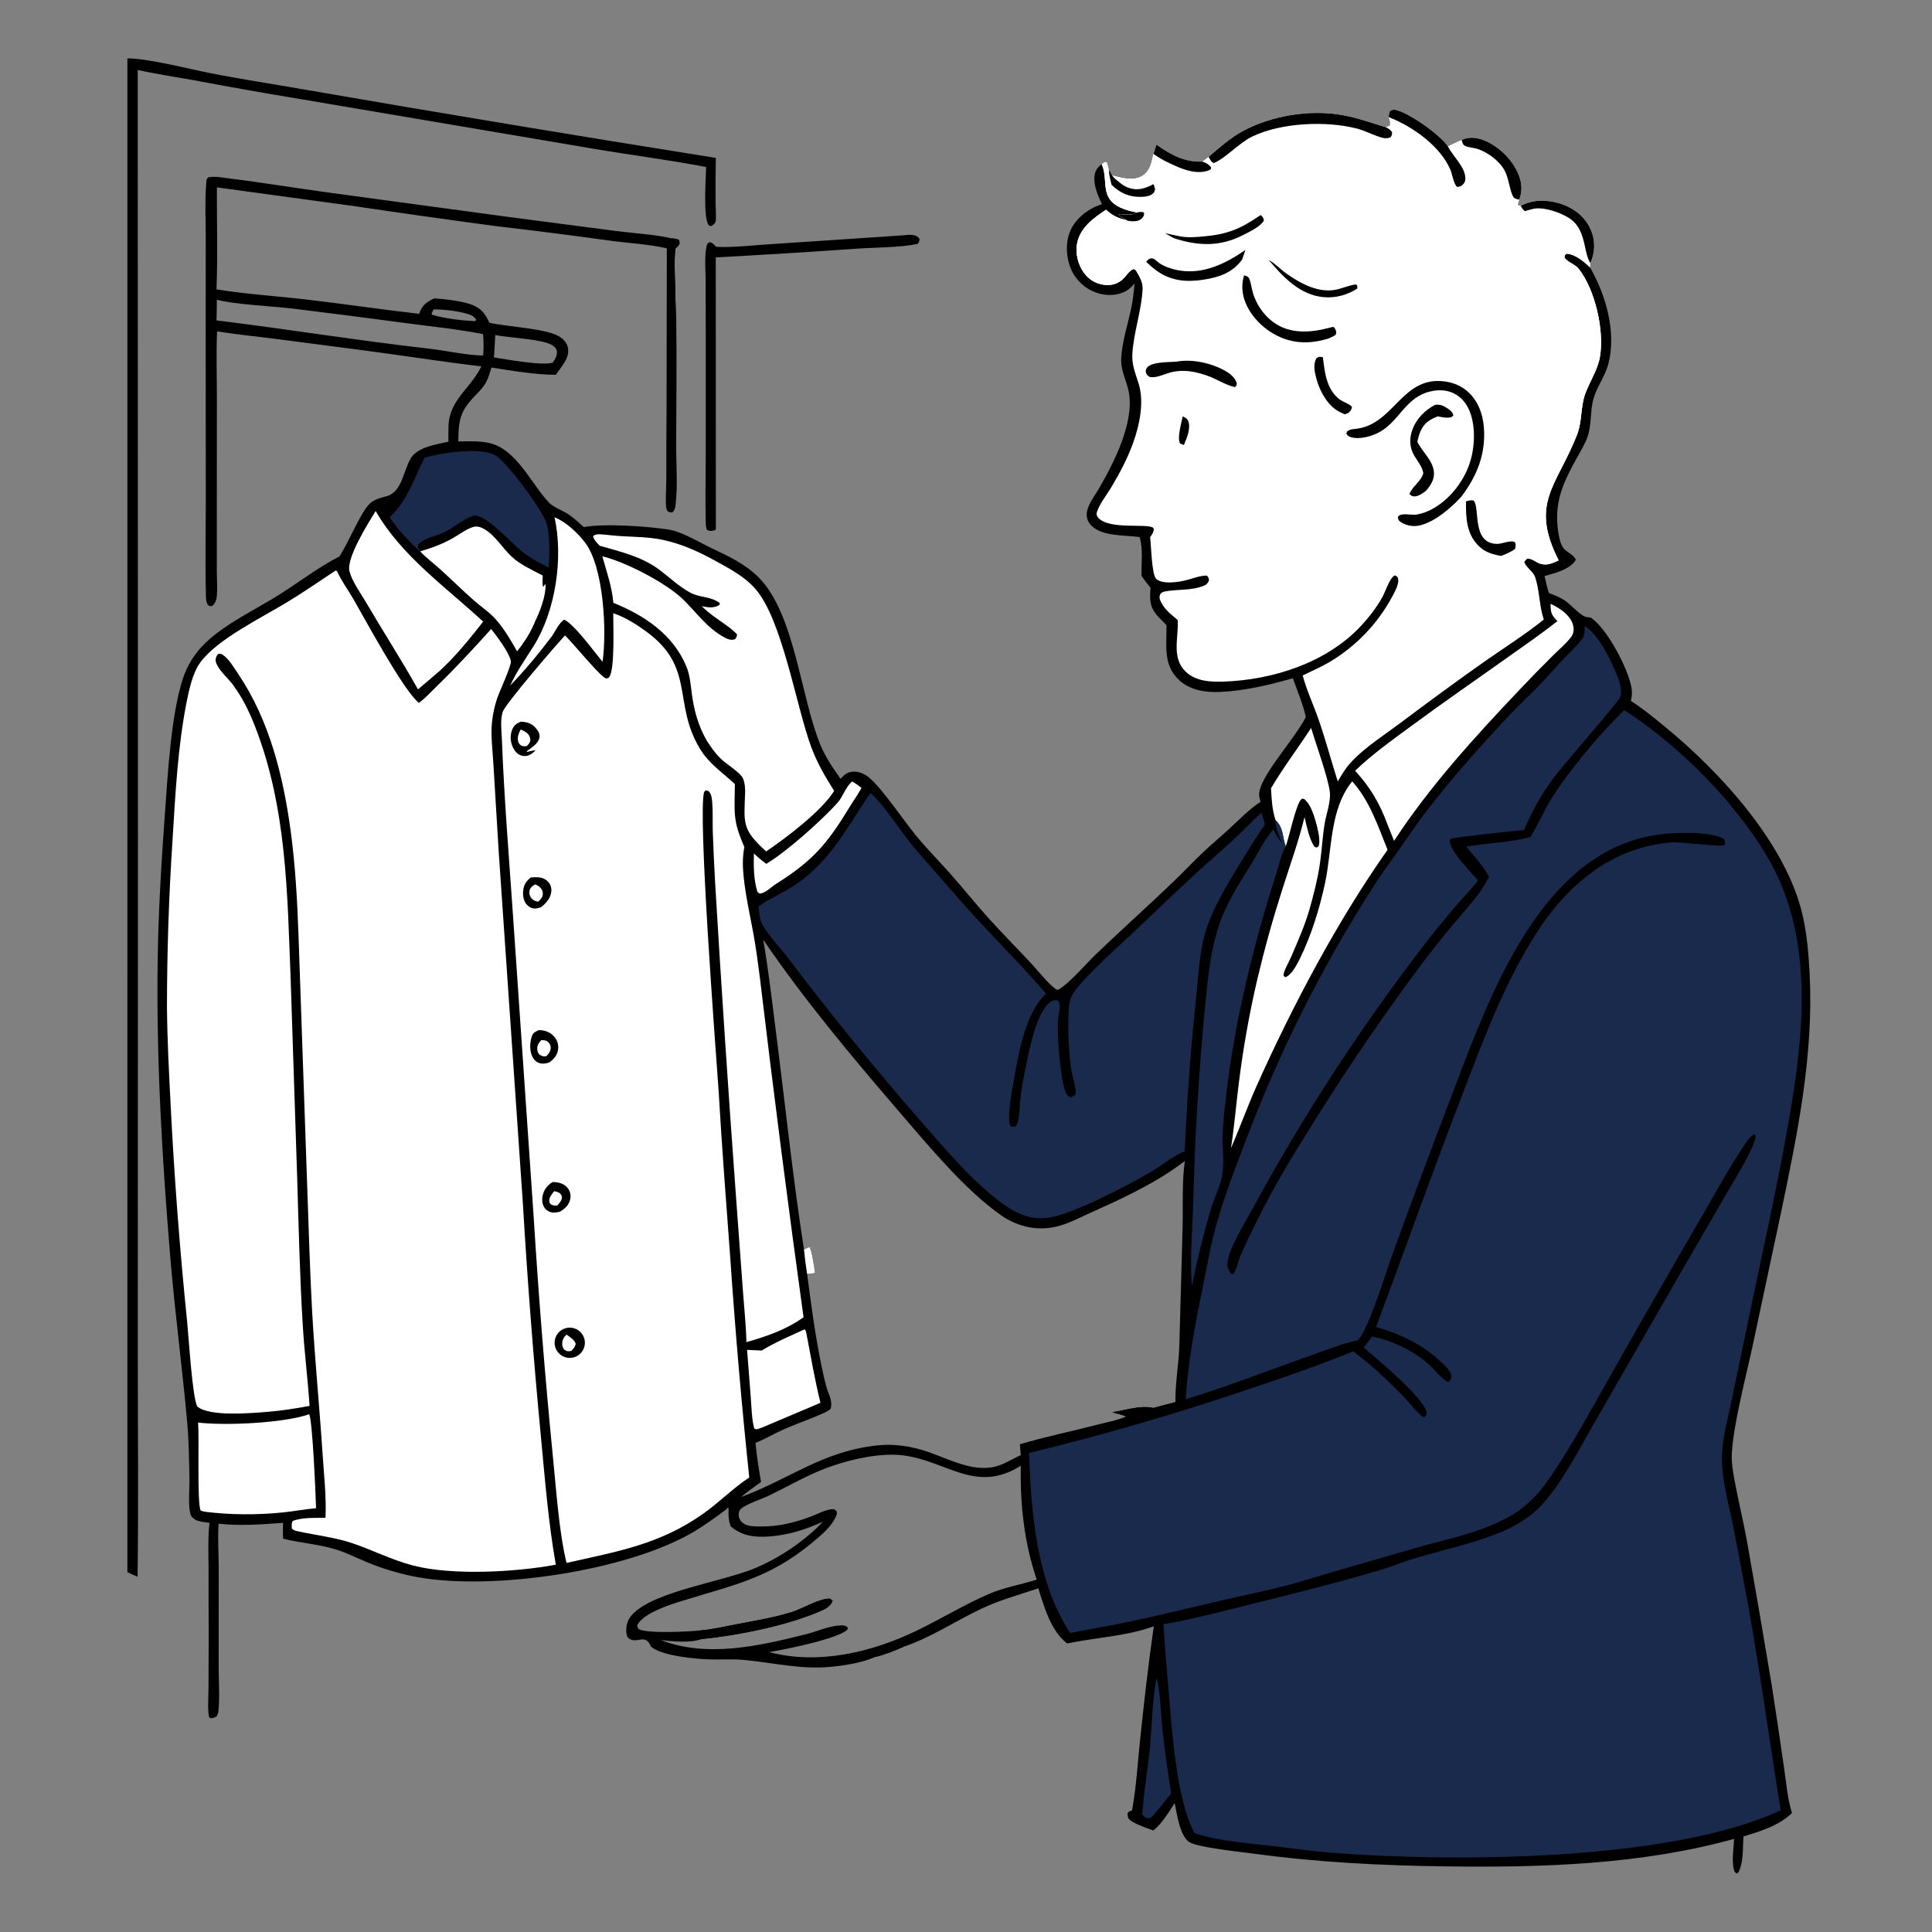 <?xml version="1.0" encoding="utf-8" ?>
<svg xmlns="http://www.w3.org/2000/svg" xmlns:xlink="http://www.w3.org/1999/xlink" width="1024" height="1024">
	<rect width="100%" height="100%" fill="#808080" stroke="none"/>
	<path d="M736.123 62.121C736.019 60.657 736.236 60.051 736.83 58.766C738.126 58.02 738.898 57.987 740.351 58.389C747.622 60.399 763.192 71.391 767.439 77.592C769.817 76.396 772.243 75.308 774.665 74.206C778.148 72.518 782.106 72.75 785.701 74.042C793.516 76.85 800.905 83.781 804.349 91.318C806.414 95.837 807.159 100.55 805.407 105.281C805.347 105.443 805.273 105.599 805.207 105.759L804.442 108.293L804.928 109.033L806.057 109.123C812.384 105.68 819.564 105.769 826.351 107.744C833.098 109.708 839.057 113.884 842.404 120.178C845.18 125.358 845.705 131.452 843.857 137.031C843.573 137.873 843.267 138.707 842.94 139.534C842.847 140.286 842.696 141.014 842.781 141.771C851.204 156.489 856.89 176.243 852.39 193.117C850.677 199.544 846.434 204.898 844.62 211.161C842.645 217.983 843.787 225.309 841.226 232.065C839.822 235.767 837.666 239.279 835.751 242.737C829.01 254.918 824.077 264.987 825.57 279.275C825.899 282.42 826.588 287.371 828.313 290.064C829.945 292.61 834.173 293.897 835.221 296.728C832.227 301.829 824.028 303.809 818.649 305.304C819.365 308.312 819.966 311.423 820.976 314.344C823.941 315.417 826.72 316.527 829.376 318.251C832.346 320.178 837.962 326.757 841.052 327.092C841.766 327.169 842.476 327.269 843.191 327.344C851.785 333.13 862.937 354.281 864.74 364.54C865.156 366.905 864.948 369.181 864.403 371.51C870.792 375.571 876.649 380.423 882.496 385.218C912.033 409.442 947.068 447.622 955.554 485.632C957.792 495.657 958.614 505.943 959.14 516.179C961.338 559.022 952.79 600.473 944.086 642.174L928.83 713.758C925.285 730.248 919.164 753.136 917.946 769.444C917.673 773.108 918.025 776.765 918.621 780.381C920.604 792.417 923.614 804.346 925.85 816.349C930.414 842.051 934.834 867.779 939.109 893.53C941.355 908 943.512 922.484 945.58 936.981C946.742 944.877 947.41 953.318 949.777 960.956C942.807 967.698 933.095 970.564 924.049 973.385C923.673 979.241 924.156 987.008 921.447 992.298L920.45 992.997C919.369 992.327 919.197 991.813 918.914 990.614C917.809 985.935 918.903 979.515 919.105 974.635C870.247 988.242 817.635 989.895 767.176 989.236C731.968 988.777 699.302 987.166 664.327 982.454C657.201 981.494 635.023 979.213 630.367 976.361C625.365 973.296 623.695 961.038 622.624 955.66C619.238 960.797 616.133 966.232 611.335 970.189C608.716 969.193 599.118 966.186 597.995 963.535C597.618 962.644 597.639 961.986 597.646 961.041C598.561 959.581 598.863 960.331 600.001 959.508C600.004 959.506 600.176 958.568 600.193 958.472C602.294 946.713 602.979 934.496 604.224 922.606C606.338 902.43 608.635 882.019 611.544 861.948C597.02 867.312 580.715 867.855 565.645 871.078C557.05 864.641 553.433 851.666 550.322 841.837C540.127 845.315 530.092 847.966 520.267 852.599C506.71 858.992 493.294 868.035 479.086 872.734C474.171 874.921 469.069 876.974 463.826 878.23C457.27 881.24 447.94 882.688 440.797 883.421C424.769 885.065 409.838 881.237 394.079 879.77C388.243 879.227 382.334 879.696 376.481 879.52C368.79 879.289 351.146 877.798 345.034 872.768C341.964 865.243 337.752 871.672 333.221 868.339C332.173 867.567 332.013 865.87 331.958 864.681C331.787 861.012 332.836 858.073 335.418 855.416C347.248 843.244 383.489 838.283 400.579 831.008C413.333 825.579 426.675 816.646 436.172 806.538C426.8 810.74 417.95 813.642 407.628 814.369C400.012 814.906 393.216 814.121 387.263 808.975C387.209 808.801 387.16 808.626 387.101 808.454C386.016 805.317 386.103 802.513 386.126 799.226L385.034 799.046L385.605 799.519C379.913 803.764 374.24 807.937 368.147 811.603C333.139 832.67 261.245 843.177 221.255 835.913C212.374 834.268 203.681 831.73 195.31 828.339C189.712 826.016 184.174 823.212 178.399 821.367C169.239 818.441 159.38 817.874 150.047 815.539C149.856 812.729 149.953 809.94 150.033 807.128C138.882 807.983 126.97 808.843 115.837 807.592C115.35 815.377 115.922 823.508 115.925 831.339L115.9 883.493C115.892 891.075 116.526 899.34 115.776 906.849C115.664 907.969 115.329 908.753 114.806 909.741C113.835 910.268 113.328 910.582 112.19 910.639C111.229 910.688 111.558 910.718 110.783 910.044C109.965 905.336 110.467 900.128 110.499 895.349L110.597 870.475L110.531 831.342C110.514 823.321 110.124 815.129 111.018 807.153C108.889 806.83 106.453 806.636 104.436 805.89C103.184 805.427 101.554 804.24 101.109 802.951C99.524 798.367 100.517 788.788 100.414 783.738C100.212 773.786 100.102 763.81 99.216 753.89C96.636 724.996 92.756 696.193 90.335 667.282C85.977 615.234 82.868 562.595 83.544 510.364C83.888 483.842 85.522 457.216 87.436 430.766C88.899 410.53 90.776 378.283 96.883 359.843C99.251 352.547 103.405 345.959 108.968 340.677C119.467 330.516 135.879 322.885 148.368 314.959C158.729 308.383 169.021 300.475 179.93 294.919C184.635 287.374 187.953 279.09 192.545 271.5C196.125 265.582 198.402 264.697 204.773 263.045C213.249 260.847 213.807 249.146 217.794 242.779C221.509 236.848 231.301 235.536 237.648 234.121C237.798 230.323 237.433 226.485 238.007 222.707C239.787 210.99 250.193 204.706 255.105 194.178C233.357 191.638 211.67 188.106 189.938 185.326L145.059 179.486C135.069 178.223 125.002 177.236 115.06 175.633C114.537 187.401 114.968 199.392 114.959 211.181L114.912 280.708L114.919 303.307C114.946 307.415 115.299 311.764 114.932 315.848C114.742 317.97 114.137 319.802 112.445 321.163C111.131 321.326 111.207 321.367 110.146 320.583C109.082 318.735 109.161 316.579 109.111 314.497C108.702 297.582 109.073 280.575 109.08 263.652L109.008 176.96L109.046 125.419C109.055 116.334 108.532 106.851 109.26 97.806C109.382 96.299 109.216 95 110.414 93.979C112.629 93.587 114.708 93.697 116.926 93.969C135.4 96.227 153.829 99.214 172.263 101.805L269.656 115.001L326.731 122.474C336.259 123.684 346.699 124.189 356.015 126.351C357.33 126.484 358.826 126.419 359.89 127.283C360.195 128.587 360.45 128.927 359.63 130.093C359.272 130.602 358.537 131.168 358.094 131.569C356.951 137.226 358.048 151.591 357.966 158.326C358.265 162.196 358.379 166.14 358.429 170.019C358.715 191.816 358.473 213.651 358.383 235.451C358.342 245.568 359.256 256.974 358.152 266.94C357.956 268.71 357.769 270.214 356.486 271.536C355.233 271.755 354.973 271.507 353.793 270.979C353.033 269.742 352.979 268.305 352.934 266.883C352.797 262.536 353.137 258.142 353.164 253.79C353.124 242.184 353.163 230.579 353.283 218.974L353.429 131.642C344.395 129.493 334.365 129.008 325.1 127.789C304.026 124.877 282.923 122.186 261.793 119.716C236.91 116.366 212.05 112.852 187.214 109.174L114.95 99.316C114.904 117.273 115.455 135.427 114.742 153.361C130.244 155.908 146.255 156.881 161.881 158.691C181.995 161.02 202.028 164.036 222.151 166.327C223.745 161.67 225.941 160.194 230.166 158.118C235.794 158.523 245.252 159.605 250.279 161.587C255.16 163.512 257.318 166.498 259.395 171.075C268.659 173.191 288.556 174.007 295.95 178.088C298.274 179.371 300.289 181.314 300.927 183.968C302.308 189.715 297.485 194.232 294.631 198.656C283.457 198.582 271.552 196.541 260.499 194.796C259.703 197.279 258.986 200.031 257.767 202.334C256.311 205.087 254.304 207.191 252.148 209.382C243.92 217.748 243.011 222.409 242.919 233.965C248.323 233.918 254.044 233.588 259.342 234.8C273.829 238.113 281.479 256.311 290.937 266.361C293.289 268.861 298.051 270.498 301.017 272.439C304.041 274.418 306.728 276.942 309.407 279.358C320.349 277.372 343.257 278.905 354.607 280.731C361.535 281.846 370.859 287.569 377.399 290.659C386.208 294.82 394.996 298.957 401.985 305.931C421.372 325.279 424.269 369.423 434.913 394.998C437.601 401.455 441.503 407.158 445.543 412.822C446.712 411.421 448.08 410.062 449.836 409.452C453.62 408.139 457.713 409.681 460.658 412.152C467.718 418.077 478.849 434.763 485.555 442.934C491.302 449.937 497.756 456.405 503.767 463.188C510.478 470.761 516.797 478.675 523.556 486.209C531.127 494.648 539.149 502.679 546.877 510.974C550.061 514.392 556.802 522.975 560.452 524.715C565.569 522.574 576.099 510.322 580.629 505.982C594.664 492.537 609.185 479.595 623.167 466.096C628.158 461.277 632.906 456.211 637.958 451.453C642.427 447.245 647.157 443.316 651.67 439.153C656.747 434.47 661.748 429.289 667.464 425.397L668.159 424.928C668.1 424.747 668.038 424.568 667.981 424.387C667.344 422.38 667.105 420.916 667.635 418.858C670.292 408.552 686.454 391.169 692.13 380.051C690.634 373.17 687.567 366.167 685.265 359.485C672.608 363.069 659.72 366.17 646.515 366.746C638.775 367.085 630.536 365.809 624.711 360.241C616.242 352.145 618.472 341.781 618.258 331.393C616.559 329.456 614.584 327.778 612.936 325.783C609.223 321.288 609.337 317.064 609.823 311.571C608.112 309.546 606.592 307.404 605.054 305.248C604.788 298.101 606.035 291.717 604.037 284.673C596.186 283.475 583.17 284.606 577.704 277.738C572.878 271.675 579.322 264.376 582.46 258.952C590.406 245.216 601.317 223.936 598.284 207.813C597.08 201.412 593.875 196.579 594.277 189.691C594.782 181.064 597.594 172.506 599.433 164.088C600.431 159.517 600.904 154.878 601.361 150.229C599.475 152.43 597.802 153.997 595.068 155.085C589.934 157.128 583.961 156.601 579.004 154.286C573.271 151.612 568.894 146.692 566.906 140.687C564.794 134.333 564.832 126.771 568.035 120.801C571.215 114.873 577.633 110.117 584.078 108.248C582.021 103.917 579.656 98.587 580.076 93.711C580.35 90.527 581.481 88.971 583.919 87.012L585.766 85.855L586.68 86.194C587.082 87.447 587.42 88.663 587.701 89.948C588.295 90.945 589.011 91.96 589.462 93.026C594.422 94.265 600.652 96.173 605.371 93.276C609.643 90.654 610.379 86.088 611.381 81.61L612.917 76.629C620.302 81.897 627.877 86.082 637.239 85.641C638.456 84.874 639.514 84.052 640.604 83.114C646.342 78.226 652.098 73.041 658.771 69.451C674.208 61.148 694.52 57.897 711.766 61.048C719.53 62.467 726.955 65.185 734.502 67.421C735.22 67.195 735.889 66.927 736.584 66.639C737.131 64.874 736.591 63.883 736.123 62.121ZM400.451 764.718C401.009 771.64 402.193 778.628 403.36 785.474C399.846 788.121 396.096 790.6 392.76 793.461C418.643 783.893 435.76 769.236 465.01 766.089C472.831 765.248 480.804 766.221 488.334 768.396C500.457 771.897 513.716 780.164 526.653 777.526C531.809 776.475 536.263 773.345 541.025 771.272L540.552 765.47C553.903 761.541 567.813 758.672 581.323 755.179C586.372 753.874 592.151 752.824 596.935 750.766C594.601 749.759 591.991 749.215 589.539 748.545C596.456 747.438 604.2 744.751 611.198 746.207L622.997 743.074C622.867 732.598 624.878 722.567 625.094 712.206L626.81 650.212C627.066 639.47 626.408 625.758 627.99 615.41C626.338 616.635 624.67 617.836 622.985 619.015C608.951 628.783 593.248 635.912 577.722 642.926C572.066 645.482 566.24 648.554 560.205 650.055C555.376 651.24 550.35 651.385 545.461 650.479C540.119 649.428 535.057 647.269 530.6 644.142C511.354 630.686 491.301 606.358 475.789 588.318C450.922 559.398 426.008 529.59 404.525 498.061C407.253 513.775 409.074 529.752 411.095 545.574C416.04 584.284 420.166 623.778 426.117 662.262L429.007 660.944C430.252 662.443 431.652 672.128 431.989 674.635C430.632 675.111 429.204 675.095 427.781 675.174C429.866 691.128 431.966 707.032 435.172 722.813C436.056 727.163 437.01 731.553 438.238 735.819C438.858 737.972 439.978 740.042 440.386 742.239C440.671 743.777 440.647 745.093 440.311 746.608C439.136 747.772 437.671 748.419 436.188 749.099C429.521 752.152 422.506 754.471 415.784 757.417C410.621 759.68 405.693 762.71 400.451 764.718ZM371.906 868.744C365.754 870.887 356.586 870.046 350.229 869.264C374.974 878.812 402.622 872.32 427.293 866.153C433.092 864.703 439.333 861.768 445.316 861.486C446.877 861.412 448.151 861.534 449.361 862.619L449.317 863.496C445.412 868.444 414.615 874.573 407.616 875.636C433.798 882.563 462.224 875.725 486.051 864.193C498.796 858.024 510.975 850.579 523.954 844.902C532.146 841.319 541.009 839.965 549.471 837.215C542.83 817.506 540.667 797.564 541.031 776.871C517.045 792.012 501.847 774.113 478.267 771.336C464.645 769.732 445.946 774.559 433.326 779.971C424.696 783.671 416.278 788.466 407.809 792.581C404.199 794.335 395.312 797.28 392.74 799.707C391.769 800.623 391.43 801.724 391.505 803.039C391.612 804.92 392.626 806.453 394.144 807.501C396.35 809.026 399.983 809.028 402.592 809.067C412.366 809.215 421.042 807.124 430.11 803.671C433.175 802.503 437.741 800.079 440.991 799.902C442.377 799.826 442.529 800.111 443.437 801.016C443.686 802.413 443.452 803.21 442.799 804.427C439.727 810.154 435.044 813.86 430.124 817.934C407.675 836.515 388.791 840.077 362.171 848.312C355.351 850.422 341.283 854.774 337.847 861.202C337.795 862.496 337.845 862.481 338.635 863.522C343.369 865.953 365.112 864.783 370.945 864.2C377.814 863.608 384.006 862.133 390.711 860.843C400.525 858.954 409.983 857.4 419.58 854.48C425.156 852.783 434.64 846.915 440.001 847.354L441.297 848.48C440.442 850.868 438.237 852.377 435.999 853.387C418.122 861.458 391.382 866.764 371.906 868.744ZM229.81 163.993L228.739 166.105L229.035 166.864C235.823 168.818 244.841 169.935 251.889 170.201L252.397 169.514C251.224 167.518 249.424 166.797 247.263 166.204C242.011 164.763 235.261 163.977 229.81 163.993ZM262.484 177.585C262.251 181.524 262.136 185.507 261.769 189.434C267.855 190.415 287.995 194.05 293.004 192.176C294.151 190.464 295.419 188.367 295.153 186.2C294.972 184.722 293.825 183.645 292.621 182.913C287.309 179.684 269.621 179.058 262.484 177.585ZM114.935 158.821C114.883 162.482 114.893 166.157 114.745 169.815C152.463 174.44 190.016 180.574 227.765 184.837C235.551 185.717 249.101 188.58 256.082 188.389C256.4 184.628 256.38 180.846 256.022 177.089C243.311 174.552 230.145 173.25 217.283 171.528C196.371 168.729 175.444 166.04 154.503 163.462C145.364 162.416 122.632 161.221 114.935 158.821Z"/>
	<path fill="white" d="M736.123 62.121C736.019 60.657 736.236 60.051 736.83 58.766C738.126 58.02 738.898 57.987 740.351 58.389C747.622 60.399 763.192 71.391 767.439 77.592C769.817 76.396 772.243 75.308 774.665 74.206C778.148 72.518 782.106 72.75 785.701 74.042C793.516 76.85 800.905 83.781 804.349 91.318C806.414 95.837 807.159 100.55 805.407 105.281C805.347 105.443 805.273 105.599 805.207 105.759L804.442 108.293L804.928 109.033L806.057 109.123C812.384 105.68 819.564 105.769 826.351 107.744C833.098 109.708 839.057 113.884 842.404 120.178C845.18 125.358 845.705 131.452 843.857 137.031C843.573 137.873 843.267 138.707 842.94 139.534C842.847 140.286 842.696 141.014 842.781 141.771C839.616 138.718 835.011 134.757 830.433 134.482L829.511 135.051L829.202 136.577C831.085 139.139 834.858 140.007 836.879 142.627C845.465 153.759 850.285 174.844 848.072 188.737C846.901 196.09 842.665 201.917 840.193 208.751C837.676 215.709 838.634 223.384 835.875 230.413C825.19 257.639 810.588 266.566 826.131 296.996C822.709 298.567 819.864 300.005 816.067 298.668C813.805 297.871 811.792 295.734 809.336 296.154L807.89 297.795C808.807 300.896 812.587 302.693 813.684 305.982C816.062 313.114 815.789 321.054 818.239 328.378C808.369 336.33 797.277 343.294 786.883 350.593C771.631 361.304 756.743 372.314 741.824 383.479C733.481 389.722 724.389 395.479 717.063 402.953C713.729 406.356 711.386 410.054 709.044 414.178C705.622 403.422 702.701 392.45 699.031 381.782C696.292 373.821 692.643 366.189 690.461 358.037C695.09 355.697 699.854 353.703 704.35 351.094C718.682 342.658 730.393 330.411 738.181 315.717C739.479 313.265 741.927 308.937 740.84 306.18C740.527 305.386 739.97 305.33 739.26 304.967C736.493 306.314 734.339 313.515 732.721 316.423C729.672 321.905 725.727 327.044 721.465 331.632C703.27 351.22 674.798 360.334 648.614 361.265C641.527 361.517 633.693 361.137 628.311 355.877C620.964 348.696 624.593 338.326 624.242 329.293L624.211 328.604L622.252 326.987C619.256 324.527 616.493 321.878 614.955 318.215C614.454 317.021 614.452 316.166 614.917 314.951C615.681 314.109 616.339 313.688 617.478 313.475C624.365 312.189 631.242 313.18 638.072 310.454C639.62 309.836 640.124 309.099 640.789 307.622C640.618 306.241 640.588 306.121 639.678 305.075C635.967 305.006 631.685 306.825 628.039 307.679C624.051 308.613 616.17 309.777 612.865 306.875C610.392 304.705 610.164 289.007 609.579 284.711C610.546 283.357 611.305 282.372 611.562 280.676C611.418 280.349 611.418 279.907 611.13 279.697C607.861 277.311 588.268 280.846 582.314 274.644C581.368 273.658 580.978 272.659 581.404 271.337C582.781 267.058 586.749 262.066 589.08 258.145C593.478 250.748 597.526 243.137 600.47 235.031C603.937 225.484 606.613 213.179 603.467 203.211C601.829 198.023 599.854 193.353 600.163 187.784C600.82 175.952 605.091 164.825 605.621 152.679C605.785 149.771 603.994 146.462 602.477 144.034C601.847 143.026 601.874 142.891 600.678 142.594C598.229 143.671 596.56 146.936 594.392 148.621C591.642 150.759 588.265 151.458 584.853 150.911C580.303 150.182 576.992 148.062 574.307 144.31C571.331 140.15 569.896 134.132 570.863 129.095C572.501 120.556 579.5 115.683 586.196 111.159C589.463 114.17 592.609 115.741 596.94 116.608C595.526 115.468 593.733 115.197 592.828 113.526C595.883 113.437 599.136 114.419 602.033 112.941C602.252 112.83 602.462 112.703 602.676 112.584C599.605 112.158 596.612 111.286 593.792 109.998C582.87 104.896 587.408 96.077 584.251 87.831C584.146 87.556 584.03 87.285 583.919 87.012L585.766 85.855L586.68 86.194C587.082 87.447 587.42 88.663 587.701 89.948C588.295 90.945 589.011 91.96 589.462 93.026C594.422 94.265 600.652 96.173 605.371 93.276C609.643 90.654 610.379 86.088 611.381 81.61L612.917 76.629C620.302 81.897 627.877 86.082 637.239 85.641C638.456 84.874 639.514 84.052 640.604 83.114C646.342 78.226 652.098 73.041 658.771 69.451C674.208 61.148 694.52 57.897 711.766 61.048C719.53 62.467 726.955 65.185 734.502 67.421C735.22 67.195 735.889 66.927 736.584 66.639C737.131 64.874 736.591 63.883 736.123 62.121Z"/>
	<path fill="white" d="M736.123 62.121C736.019 60.657 736.236 60.051 736.83 58.766C738.126 58.02 738.898 57.987 740.351 58.389C747.622 60.399 763.192 71.391 767.439 77.592C769.817 76.396 772.243 75.308 774.665 74.206C778.148 72.518 782.106 72.75 785.701 74.042C793.516 76.85 800.905 83.781 804.349 91.318C806.414 95.837 807.159 100.55 805.407 105.281C805.347 105.443 805.273 105.599 805.207 105.759L804.442 108.293L804.928 109.033L806.057 109.123C812.384 105.68 819.564 105.769 826.351 107.744C833.098 109.708 839.057 113.884 842.404 120.178C845.18 125.358 845.705 131.452 843.857 137.031C843.573 137.873 843.267 138.707 842.94 139.534C842.847 140.286 842.696 141.014 842.781 141.771C839.616 138.718 835.011 134.757 830.433 134.482L829.511 135.051L829.202 136.577C831.085 139.139 834.858 140.007 836.879 142.627C845.465 153.759 850.285 174.844 848.072 188.737C846.901 196.09 842.665 201.917 840.193 208.751C837.676 215.709 838.634 223.384 835.875 230.413C825.19 257.639 810.588 266.566 826.131 296.996C822.709 298.567 819.864 300.005 816.067 298.668C813.805 297.871 811.792 295.734 809.336 296.154C808.178 296.21 807.029 296.232 805.87 296.237C804.01 295.054 804.502 293.344 803.365 291.588C803.244 291.402 803.114 291.222 802.989 291.039C803.088 290.595 803.253 289.916 803.293 289.48C803.406 288.258 803.333 288.009 802.609 287.116C799.623 286.395 796.244 288.401 793.103 288.27C779.883 287.717 784.599 269.044 781.026 265.271C779.54 264.966 778.428 265.346 777.01 265.74C776.298 264.845 775.353 264.058 774.531 263.259C782.917 252.175 787.639 240.429 786.469 226.248C785.862 218.898 782.995 211.579 777.104 206.866C773.356 203.866 768.76 202.318 763.998 201.988C742.844 200.525 738.436 224.846 719.005 227.24L718.358 227.314C717.729 224.727 713.536 223.867 712.773 219.6C713.443 219.356 714.285 219.088 714.873 218.659C716.019 217.821 716.308 216.996 716.577 215.671C715.597 214.239 711.455 212.869 709.799 211.55C702.983 206.123 702.141 197.345 701.145 189.297C701.054 185.955 702.109 182.886 703.088 179.737C696.048 181.7 689.374 182.197 682.286 180.078C673.57 177.474 665.37 170.847 661.2 162.733C658.446 157.373 657.599 151.697 659.385 145.918C658.839 143.204 659.452 140.045 658.356 137.528C653.321 144.553 646.273 146.9 638.063 148.212C629.024 149.657 620.722 148.982 613.06 143.502C611.085 142.089 609.283 140.403 607.483 138.778C605.908 143.572 606.442 147.884 605.621 152.679C605.785 149.771 603.994 146.462 602.477 144.034C601.847 143.026 601.874 142.891 600.678 142.594C598.229 143.671 596.56 146.936 594.392 148.621C591.642 150.759 588.265 151.458 584.853 150.911C580.303 150.182 576.992 148.062 574.307 144.31C571.331 140.15 569.896 134.132 570.863 129.095C572.501 120.556 579.5 115.683 586.196 111.159C589.463 114.17 592.609 115.741 596.94 116.608C595.526 115.468 593.733 115.197 592.828 113.526C595.883 113.437 599.136 114.419 602.033 112.941C602.252 112.83 602.462 112.703 602.676 112.584C599.605 112.158 596.612 111.286 593.792 109.998C582.87 104.896 587.408 96.077 584.251 87.831C584.146 87.556 584.03 87.285 583.919 87.012L585.766 85.855L586.68 86.194C587.082 87.447 587.42 88.663 587.701 89.948C588.295 90.945 589.011 91.96 589.462 93.026C594.422 94.265 600.652 96.173 605.371 93.276C609.643 90.654 610.379 86.088 611.381 81.61L612.917 76.629C620.302 81.897 627.877 86.082 637.239 85.641C638.456 84.874 639.514 84.052 640.604 83.114C646.342 78.226 652.098 73.041 658.771 69.451C674.208 61.148 694.52 57.897 711.766 61.048C719.53 62.467 726.955 65.185 734.502 67.421C735.22 67.195 735.889 66.927 736.584 66.639C737.131 64.874 736.591 63.883 736.123 62.121Z"/>
	<path d="M640.604 83.114C646.342 78.226 652.098 73.041 658.771 69.451C674.208 61.148 694.52 57.897 711.766 61.048C719.53 62.467 726.955 65.185 734.502 67.421C735.932 68.181 736.965 68.66 737.831 70.105C737.79 71.467 737.77 71.635 737.009 72.758C734.388 73.939 731.726 72.805 729.189 71.859C725.907 70.636 722.53 69.002 719.15 68.131C702.819 63.924 678.958 64.981 663.605 72.423C656.629 75.804 649.56 83.916 643.315 86.438C641.794 85.707 641.347 84.579 640.604 83.114Z"/>
	<path d="M659.385 145.918C660.75 146.421 661.579 146.406 662.181 147.87C663.078 150.045 663.35 152.769 664.026 155.06C666.182 162.364 671.088 168.927 677.823 172.59C690.427 179.443 705.972 172.798 706.86 173.322C707.336 173.603 707.843 174.6 707.999 175.122C708.362 176.342 708.332 176.483 707.803 177.563C706.252 178.558 704.832 179.15 703.088 179.737C696.048 181.7 689.374 182.197 682.286 180.078C673.57 177.474 665.37 170.847 661.2 162.733C658.446 157.373 657.599 151.697 659.385 145.918Z"/>
	<path d="M736.123 62.121C736.019 60.657 736.236 60.051 736.83 58.766C738.126 58.02 738.898 57.987 740.351 58.389C747.622 60.399 763.192 71.391 767.439 77.592C769.961 82.859 776.429 88.146 776.684 94.396C776.738 95.727 776.343 96.881 775.358 97.802C774.381 98.715 773.601 99.003 772.304 99.07C770.365 97.332 769.818 92.466 768.75 89.97C763.339 77.317 748.516 66.909 736.123 62.121Z"/>
	<path d="M660.052 132.504C659.572 134.2 658.938 135.864 658.356 137.528C653.321 144.553 646.273 146.9 638.063 148.212C629.024 149.657 620.722 148.982 613.06 143.502C611.085 142.089 609.283 140.403 607.483 138.778C607.799 138.426 608.395 137.734 608.761 137.468C609.608 136.855 610.559 136.748 611.506 137.202C612.521 137.688 613.508 138.816 614.46 139.466C617.201 141.337 621.261 142.665 624.52 143.261C637.626 145.658 649.63 139.742 660.052 132.504Z"/>
	<path d="M806.057 109.123C812.384 105.68 819.564 105.769 826.351 107.744C833.098 109.708 839.057 113.884 842.404 120.178C845.18 125.358 845.705 131.452 843.857 137.031C843.573 137.873 843.267 138.707 842.94 139.534C841.197 136.629 840.7 133.497 839.978 130.238C838.605 124.04 836.89 118.731 831.099 115.235C826.713 112.587 818.963 109.915 813.823 110.5C811.947 110.713 809.99 111.476 808.157 111.925C807.198 110.986 806.606 110.379 806.057 109.123Z"/>
	<path d="M774.665 74.206C778.148 72.518 782.106 72.75 785.701 74.042C793.516 76.85 800.905 83.781 804.349 91.318C806.414 95.837 807.159 100.55 805.407 105.281C805.347 105.443 805.273 105.599 805.207 105.759C804.828 105.704 804.423 105.657 804.057 105.546C803.347 105.332 802.588 105.137 802.171 104.491C800.237 101.501 799.753 94.551 797.466 90.335C794.702 85.24 788.231 80.44 782.743 78.828C780.848 78.272 778.084 78.122 776.387 77.264C775.251 76.691 775.064 75.307 774.665 74.206Z"/>
	<path fill="white" d="M611.381 81.61C613.317 82.9 615.228 84.141 617.288 85.232C615.83 86.7 615.972 87.996 615.685 89.964C616.878 90.404 618.712 89.834 619.227 90.881C616.943 93.561 613.658 95.004 611.318 97.586C609.221 98.778 606.869 99.788 604.473 100.157C600.681 100.74 596.987 99.581 594.027 97.213C592.402 95.913 590.686 94.729 589.462 93.026C594.422 94.265 600.652 96.173 605.371 93.276C609.643 90.654 610.379 86.088 611.381 81.61Z"/>
	<path d="M611.381 81.61L612.917 76.629C620.302 81.897 627.877 86.082 637.239 85.641C639.399 86.372 640.494 86.951 641.92 88.757L641.773 89.661C641.398 89.993 640.972 90.201 640.502 90.369C632.924 93.082 623.973 88.496 617.288 85.232C615.228 84.141 613.317 82.9 611.381 81.61Z"/>
	<path d="M587.701 89.948C588.295 90.945 589.011 91.96 589.462 93.026C590.686 94.729 592.402 95.913 594.027 97.213C596.987 99.581 600.681 100.74 604.473 100.157C606.869 99.788 609.221 98.778 611.318 97.586C611.782 98.501 611.967 99.252 612.203 100.242C611.96 101.098 611.931 101.75 611.277 102.401C609.584 104.087 606.717 104.325 604.449 104.349C598.168 104.414 593.557 102.193 589.126 97.909C588.516 95.275 587.787 92.661 587.701 89.948Z"/>
	<path d="M602.676 112.584C604.011 112.378 605.066 112.103 606.35 112.687C606.466 113.869 606.297 114.489 605.49 115.415C604.299 116.782 602.662 117.3 600.914 117.281C599.578 117.266 598.121 117.285 596.94 116.608C595.526 115.468 593.733 115.197 592.828 113.526C595.883 113.437 599.136 114.419 602.033 112.941C602.252 112.83 602.462 112.703 602.676 112.584Z"/>
	<path d="M668.12 114.017C668.246 114.088 668.39 114.133 668.496 114.231C669.346 115.006 669.765 115.75 669.889 116.874C668.028 120.14 662.473 122.717 659.141 124.448C647.005 130.753 635.47 130.505 622.674 126.398C620.873 125.639 619.238 124.607 617.567 123.604C620.222 124.119 622.847 124.794 625.506 125.276C629.716 126.04 633.585 125.695 637.797 125.327C650.611 124.205 657.455 121.343 668.12 114.017Z"/>
	<path d="M672.48 137.823C675.669 139.478 678.681 142.782 681.7 144.914C689.12 150.155 698.609 155.4 707.993 153.561C711.333 152.907 714.539 151.395 717.886 150.861C718.926 150.694 718.461 150.6 719.341 151.241L719.432 152.939C714.063 156.336 708.089 158.032 701.71 157.51C689.17 156.485 680.056 146.889 672.48 137.823Z"/>
	<path d="M718.358 227.314L719.005 227.24C738.436 224.846 742.844 200.525 763.998 201.988C768.76 202.318 773.356 203.866 777.104 206.866C782.995 211.579 785.862 218.898 786.469 226.248C787.639 240.429 782.917 252.175 774.531 263.259C769 269.222 761.237 276.036 753.268 278.293C749.522 279.393 745.479 278.757 742.252 276.56C741.045 275.737 741.105 275.31 740.891 273.973C742.58 271.465 747.809 273.187 750.662 272.755C753.677 272.298 756.547 271.219 759.21 269.749C768.855 264.424 776.586 254.25 779.531 243.668C781.945 234.994 782.188 222.91 777.454 214.959C775.166 211.115 771.545 208.283 767.153 207.287C764.064 206.586 760.793 206.79 757.737 207.558C745.063 210.743 741.873 222.739 731.666 228.73C727.494 231.178 720.569 233.213 715.826 231.642C714.598 231.236 714.185 230.86 713.565 229.757L713.967 228.713C715.354 227.57 716.647 227.521 718.358 227.314Z"/>
	<path d="M777.01 265.74C778.428 265.346 779.54 264.966 781.026 265.271C784.599 269.044 779.883 287.717 793.103 288.27C796.244 288.401 799.623 286.395 802.609 287.116C803.333 288.009 803.406 288.258 803.293 289.48C803.253 289.916 803.088 290.595 802.989 291.039C800.558 292.634 798.258 293.666 795.549 294.664C790.747 293.71 786.893 292.698 783.361 289.007C777.156 282.52 776.925 274.123 777.01 265.74Z"/>
	<path d="M712.773 219.6C711.67 219.123 710.552 218.644 709.502 218.057C703.54 214.723 699.462 207.27 697.758 200.836C696.817 197.287 695.808 193.208 697.748 189.849C699.223 188.912 699.468 189.116 701.145 189.297C702.141 197.345 702.983 206.123 709.799 211.55C711.455 212.869 715.597 214.239 716.577 215.671C716.308 216.996 716.019 217.821 714.873 218.659C714.285 219.088 713.443 219.356 712.773 219.6Z"/>
	<path d="M760.714 214.524C763.312 214.369 764.523 214.751 766.732 216.162C768.384 217.218 769.866 218.176 770.3 220.149L769.409 221.044C766.959 221.794 764.431 221.094 761.954 220.687C760.612 221.243 759.218 221.857 757.984 222.626C753.556 225.385 752.288 229.371 751.218 234.156C753.774 239.433 759.291 243.841 759.98 249.891C760.433 253.866 758.49 256.945 756.051 259.885C754.6 261.199 751.695 263.144 749.643 263.112C748.274 263.091 748.009 262.726 747.059 261.859C748.501 257.761 753.053 255.395 754.384 250.874C753.915 247.279 750.933 244.007 749.242 240.866C747.074 236.842 747.005 232.515 748.437 228.218C750.467 222.125 755.124 217.445 760.714 214.524Z"/>
	<path d="M623.365 191.707C631.782 190.099 642.088 192.418 649.449 196.587C652.056 198.064 654.712 200.233 655.542 203.215C655.307 204.404 655.511 204.323 654.511 205.177C650.197 204.22 645.71 201.51 641.624 199.761C634.279 196.947 626.704 195.292 618.986 197.821C615.832 198.854 612.944 200.231 609.555 199.871C608.456 199.206 607.763 198.843 607.391 197.487C607.122 196.49 607.387 195.425 608.091 194.67C610.894 191.678 619.464 192.005 623.365 191.707Z"/>
	<path d="M626.855 220.703C628.128 221.293 629.156 221.723 629.753 223.117C631.341 226.828 628.975 232.397 627.468 235.873L625.505 235.079C623.721 232.355 626.27 223.872 626.855 220.703Z"/>
	<path d="M356.015 126.351C357.33 126.484 358.826 126.419 359.89 127.283C360.195 128.587 360.45 128.927 359.63 130.093C359.272 130.602 358.537 131.168 358.094 131.569C356.951 137.226 358.048 151.591 357.966 158.326C357.489 157.274 357.06 156.152 356.912 154.998C356.475 151.598 356.424 132.861 357.08 129.762C357.338 128.545 357.269 128.729 356.836 127.656L356.942 127.46L356.09 127.059L356.015 126.351Z"/>
	<path d="M463.826 878.23C464.047 877.873 464.254 877.506 464.493 877.161C466.095 874.85 470.947 873.372 473.677 873.209C475.574 873.096 477.351 872.057 479.086 872.734C474.171 874.921 469.069 876.974 463.826 878.23Z"/>
	<path fill="#1A2A4D" d="M840.042 331.806C847.417 336.743 853.621 349.372 856.849 357.354C858.312 360.972 860.059 365.875 858.661 369.71C857.875 371.869 829.3 404.69 824.786 410.562C817.782 419.675 812.214 429.362 807.753 439.932C803.083 440.274 771.112 443.736 768.779 444.634L768.389 445.551C768.632 451.411 779.352 461.865 783.387 466.608C779.925 471.177 775.807 475.385 772.055 479.73C765.744 487.049 759.641 494.545 753.752 502.208C720.321 545.83 690.346 591.995 664.1 640.282C660.403 647.131 650.741 662.528 650.551 669.825C650.501 671.729 651.377 673.866 652.658 675.227L653.571 675.232C655.48 673.14 656.184 668.768 657.282 666.076C659.873 659.72 663.056 653.507 666.073 647.338C675.396 628.273 687.339 608.857 698.679 590.937C715.966 563.425 734.351 536.619 753.79 510.583C758.966 503.732 764.304 497.004 769.8 490.405C776.645 482.24 784.254 474.424 789.198 464.915C786.634 459.222 781.07 453.759 777.205 448.731C788.299 446.74 800.383 446.622 811.179 443.62C815.173 437.123 818.122 430.045 822.157 423.529C831.33 408.714 848.243 388.511 860.871 376.426C864.023 378.377 867.101 380.505 870.108 382.676C887.58 395.294 905.165 411.874 918.772 428.68C927.555 439.528 936.039 451.435 941.98 464.095C961.785 506.292 954.977 556.177 946.964 600.402C940.323 637.053 932.005 673.485 924.508 709.98L917.508 743.675C915.62 752.517 913.136 761.613 912.724 770.663C912.16 783.076 916.153 796.556 918.57 808.698C921.436 823.261 924.195 837.845 926.845 852.45C933.173 888.067 938.073 923.823 943.759 959.532C885.557 986.551 770.597 987.094 706.143 981.998C696.09 981.203 686.043 979.845 676.036 978.617C661.949 976.889 646.607 976.051 633.104 971.624C623.173 952.927 621.012 915.266 619.235 894.057C618.31 883.008 617.234 871.943 616.722 860.867C631.62 858.314 646.57 854.384 661.243 850.719C684.744 844.85 708.232 839.083 731.463 832.171C737.208 830.461 742.739 828.124 748.467 826.373C763.093 821.902 778.196 818.738 792.503 813.271C801.755 809.736 811.306 804.399 817.888 796.852C829.029 784.079 837.09 767.866 845.533 753.269L884.704 685.142L912.861 636.431C918.385 626.866 924.578 617.252 929.091 607.185C929.66 605.513 930.789 603.241 930.422 601.482L929.742 601.253C927.417 602.37 925.771 605.111 924.354 607.217C916.515 618.87 909.674 631.556 902.582 643.7C886.02 672.136 869.649 700.683 853.47 729.339C843.596 746.625 834.106 764.351 823.049 780.907C816.448 790.79 809.724 798.492 799.195 804.239C783.315 812.908 765.16 816.068 747.947 821.131L702.189 834.394C695.394 836.365 688.664 838.594 681.812 840.362C670.861 843.189 659.741 845.462 648.716 847.988C631.913 851.839 615.211 856.022 598.34 859.588C587.974 861.779 577.533 863.454 567.147 865.521C549.247 837.729 546.637 802.31 545.373 770.143C585.235 760.415 624.652 748.947 663.51 735.771C681.643 729.654 699.574 723.483 717.291 716.205C720.289 718.78 723.545 721.066 726.542 723.662C732.261 728.615 737.7 733.964 743.042 739.319C745.449 741.732 752.208 749.976 754.263 751.1L755.324 750.787C755.785 750.083 756.296 749.708 756.169 748.819C755.057 741.098 729.664 720.12 722.852 714.296L727.155 708.411C737.971 710.455 749.533 716.034 757.679 723.499C760.774 726.335 763.769 730.507 767.395 732.558C768.185 732.092 768.671 731.595 769.039 730.718C769.495 729.633 769.115 728.361 768.591 727.375C767.268 724.888 764.7 722.674 762.619 720.807C752.808 712.01 741.854 706.976 729.336 703.328C743.993 664.135 757.97 624.702 772.992 585.64C785.373 553.449 797.478 519.401 816.907 490.679C825.603 477.825 836.897 466.203 850.165 458.047C861.042 451.455 873.308 447.495 885.986 446.48C890.655 446.089 912.346 449.078 914.156 447.897C914.285 446.745 914.286 445.99 913.978 444.869C907.303 440.551 888.816 441.21 880.895 442.116C816.368 449.497 788.993 529.483 769.126 581.398C758.543 609.057 748.198 636.807 738.092 664.644C734.386 674.875 726.043 702.639 720.12 709.901C719.996 710.053 719.868 710.203 719.742 710.354C710.554 712.339 701.418 716.13 692.537 719.243C671.244 726.705 649.993 735.13 628.396 741.615C629.693 722.327 633.104 703.343 637.046 684.454C639.437 673.001 641.299 661.436 644.415 650.148C648.735 634.503 654.572 619.351 660.4 604.225C678.103 557.367 700.647 512.484 727.664 470.305C731.966 463.472 736.76 457.054 741.431 450.477C746.002 444.041 750.334 437.412 755.125 431.138C769.17 412.742 784.935 395.069 800.817 378.221C805.754 372.985 811.103 368.151 816.101 362.975C820.217 358.712 824.053 354.158 828.117 349.836C831.406 346.338 835.245 342.948 838.177 339.167C839.977 336.848 839.902 334.612 840.042 331.806Z"/>
	<path fill="white" d="M177.868 302.385L178.613 302.7C180.925 307.868 184.533 312.724 187.376 317.643C193.883 328.907 213.575 365.569 222.001 372.555C225.448 370.036 228.333 366.783 231.394 363.819C241.515 354.021 250.891 343.855 260.331 333.396C263.128 336.897 270.333 346.452 270.776 350.629C271.031 353.025 264.495 367.012 263.382 370.482C262.138 374.359 261.28 378.213 260.812 382.256C259.971 389.521 261.103 397.569 261.505 404.896L264.307 451.18L277.154 638.127C279.581 679.186 282.752 720.198 286.667 761.142C288.824 783.77 290.621 806.939 294.599 829.325C273.361 833.263 239.677 835.161 218.847 829.733C207.508 826.778 197.4 821.483 186.376 817.813C177.602 814.892 167.673 813.721 158.603 811.769C157.143 811.455 155.484 811.261 154.656 809.977C154.645 808.518 154.421 807.438 155.131 806.144C160.293 804.127 167.007 804.619 172.515 804.457C173.043 793.269 171.698 781.672 170.966 770.501C169.322 745.397 166.847 720.345 165.443 695.229C164.222 673.379 163.665 651.462 162.851 629.593L158.213 495.624C157.544 477.284 156.557 459.011 154.114 440.811C150.217 411.779 142.897 381.86 126.317 357.308C124.185 354.151 121.398 349.312 118.222 347.162C117.227 346.488 116.721 346.393 115.573 346.633C114.435 347.952 113.918 349.688 114.58 351.378C116.306 355.782 120.718 359.246 123.499 363.013C128.358 369.592 131.974 376.874 134.958 384.465C152.151 428.201 152.271 473.961 154.095 520.185L157.492 623.638C158.294 649.932 158.88 676.39 160.483 702.643C161.349 716.834 163.144 730.968 164.087 745.167C156.831 746.472 149.548 747.689 142.193 748.272C133.406 748.969 111.079 751.049 104.507 745.424C101.848 739.677 100.051 708.945 99.189 700.485C95.306 662.499 92.399 624.42 90.473 586.284C89.596 568.794 88.63 551.193 88.496 533.682C88.519 504.125 89.505 474.577 91.453 445.085C92.96 420.777 94.201 395.869 98.937 371.95C100.236 365.389 102.105 356.775 106.062 351.255C115.025 338.749 138.947 327.29 152.485 318.99C161.099 313.709 169.473 308.005 177.868 302.385Z"/>
	<path fill="white" d="M325.025 325.032C331.181 327.003 337.285 330.912 342.479 334.692C368.782 353.838 356.333 372.664 371.014 396.916C375.805 404.829 382.883 409.394 389.5 415.553C389.365 431.113 388.241 434.547 394.53 448.956C393.544 453.939 393.584 458.973 394.077 464.011C395.097 474.443 397.445 484.661 399.331 494.952C400.781 502.861 401.805 510.856 402.828 518.831C409.951 578.685 417.639 638.471 425.892 698.181C416.532 704.846 406.542 708.215 395.62 711.369C395.414 702.463 394.442 693.462 393.792 684.574L390.003 633.015C385.97 578.005 382.313 522.967 379.033 467.907C378.515 458.678 378.092 449.444 377.766 440.207C377.631 435.234 377.917 430.108 377.481 425.17C377.351 423.706 377.159 421.56 376.336 420.294C375.602 419.167 375.318 419.137 374.094 418.888L373.232 419.727C369.698 430.177 379.372 556.9 380.895 578.277C382.594 607.984 384.931 637.7 387.104 667.378C389.741 706.007 393.08 744.584 397.118 783.091C388.594 788.685 381.228 796.254 372.866 802.183C349.645 818.648 327.119 822.33 300.27 828.377C296.169 811.232 294.942 790.524 293.12 772.854C288.923 730.261 285.498 687.595 282.846 644.877L272.03 487.104C269.883 455.507 267.221 423.775 266.026 392.135C265.858 387.692 264.988 381.175 266.563 377.068C268.285 372.576 294.183 342.469 299.451 336.79C304.038 341.181 317.767 358.248 321.109 359.568C321.888 359.471 322.237 359.608 322.797 358.981C326.006 355.383 324.977 331.239 325.025 325.032Z"/>
	<path d="M285.509 546.003C286.224 546 286.192 545.986 287.015 546.063C289.899 546.335 292.572 547.749 294.277 550.117C295.653 552.029 296.169 554.428 295.701 556.736C295.104 559.698 293.439 561.444 291.058 563.144C289.543 563.637 287.907 563.96 286.33 563.58C284.428 563.122 283.135 561.922 282.254 560.219C280.566 556.957 280.761 552.492 281.947 549.096C282.591 547.249 283.865 546.765 285.509 546.003Z"/>
	<path fill="white" d="M286.943 551.27C288.048 551.32 289.124 551.323 290.085 551.954C291.063 552.596 291.747 553.651 291.852 554.82C292.047 556.993 290.934 558.279 289.61 559.809C287.81 560.015 287.256 559.812 285.777 558.861C285.199 557.951 284.881 557.394 284.772 556.292C284.557 554.121 285.495 552.749 286.943 551.27Z"/>
	<path d="M275.977 382.498L276.494 382.527C279.838 382.747 281.995 383.55 284.193 386.146C285.343 387.503 286.252 389.133 285.91 390.983C285.315 394.199 281.506 396.419 279.078 398.238L279.824 398.649L280.02 398.326L283.92 397.583C283.121 398.474 282.249 399.247 281.203 399.847C279.527 400.808 277.762 400.979 275.939 400.327C274.116 399.674 272.616 397.769 271.826 396.076C270.531 393.297 270.264 389.981 271.332 387.085C272.265 384.558 273.581 383.57 275.977 382.498Z"/>
	<path fill="white" d="M275.943 386.669C277.109 387.076 278.304 387.734 279.259 388.521C280.323 389.398 281.053 390.566 281.084 391.979C281.118 393.474 280.181 394.387 279.251 395.411C278.287 395.507 277.377 395.682 276.462 395.251C275.474 394.785 274.79 393.793 274.578 392.738C274.139 390.55 274.967 388.566 275.943 386.669Z"/>
	<path d="M299.666 704.013C303.846 702.756 308.265 705.073 309.608 709.227C310.952 713.38 308.727 717.846 304.603 719.276C301.857 720.227 298.811 719.62 296.641 717.688C294.47 715.755 293.514 712.8 294.142 709.963C294.77 707.126 296.883 704.849 299.666 704.013Z"/>
	<path fill="white" d="M300.262 707.354C302.057 708.695 304.456 710.022 305.147 712.252C304.744 714.07 304.097 714.579 302.888 715.958C302.534 716.054 302.151 716.173 301.785 716.193C300.338 716.274 299.987 715.938 298.853 715.137C298.32 714.164 297.988 713.499 297.993 712.367C298.004 710.04 298.715 708.961 300.262 707.354Z"/>
	<path d="M281.359 465.048C282.229 464.985 283.102 464.953 283.974 464.953C286.518 464.951 288.68 465.437 290.49 467.343C291.808 468.731 292.396 470.583 292.213 472.482C291.867 476.08 289.473 478.627 286.815 480.799C285.819 481.106 284.741 481.49 283.693 481.523C281.975 481.578 280.368 480.766 279.235 479.513C277.531 477.628 277.052 474.88 277.26 472.42C277.547 469.024 278.749 467.141 281.359 465.048Z"/>
	<path fill="white" d="M283.559 468.748C284.08 468.952 284.764 469.174 285.234 469.5C286.586 470.436 287.665 471.772 287.714 473.479C287.773 475.56 286.583 476.664 285.177 477.941C283.581 477.547 282.684 477.316 281.621 475.998C280.71 474.868 280.414 473.717 280.627 472.305C280.907 470.447 282.131 469.718 283.559 468.748Z"/>
	<path d="M292.884 626.508C293.895 626.506 294.85 626.594 295.84 626.794C298.156 627.262 300.157 628.389 301.413 630.454C302.406 632.086 302.642 634.035 302.172 635.877C301.403 638.889 299.276 640.756 296.701 642.278C295.466 642.49 293.915 642.884 292.669 642.655C290.869 642.324 289.371 641.386 288.41 639.812C287.251 637.912 287.17 635.482 287.696 633.368C288.464 630.285 290.222 628.155 292.884 626.508Z"/>
	<path fill="white" d="M293.739 631.322C294.552 631.514 295.825 631.806 296.497 632.294C297.658 633.136 297.667 633.64 297.871 634.946C297.397 636.755 296.504 637.684 295.255 639.042C294.238 639.071 293.374 638.858 292.39 638.625C291.77 638.041 291.27 637.844 291.152 636.949C290.858 634.709 292.474 632.981 293.739 631.322Z"/>
	<path fill="#1A2A4D" d="M461.365 420.314C467.999 425.613 478.733 442.724 485.087 449.945C496.451 462.857 507.663 476.107 519.328 488.731C531.009 501.373 543.257 513.54 554.398 526.671C543.318 537.229 539.878 558.158 537.296 572.82C536.484 577.43 533.35 593.688 535.706 597.046C536.983 597.26 537.235 597.414 538.384 596.867C539.065 595.816 539.443 594.913 539.702 593.68C540.46 590.067 540.403 586.201 540.798 582.526C541.401 576.905 542.476 571.253 543.622 565.718C545.396 557.15 549.426 535.35 557.183 530.793C558.447 530.05 559.505 529.96 560.87 530.383C562.454 532.747 561.399 536.33 560.962 538.971C559.867 545.586 561.996 573.523 565.06 579.486C565.72 580.77 566.165 581.131 567.506 581.577C567.95 581.391 568.858 581.093 569.256 580.763C569.368 580.67 569.995 580.016 570.054 579.778C570.717 577.114 568.178 570.114 567.751 566.869C566.44 556.922 565.884 545.971 566.382 535.932C566.541 532.731 566.969 529.23 568.793 526.518C575.154 517.062 592.878 501.648 601.88 493.092C612.902 482.618 623.84 472.107 635.045 461.825C640.821 456.525 646.84 451.489 652.58 446.158C658.028 441.097 663.13 435.689 668.637 430.682L670.423 436.953C666.98 441.974 663.751 447.096 660.558 452.279C653.13 464.383 643.993 478.586 639.523 492.045C635.653 503.697 635.208 516.882 633.965 529.059C631.083 556.061 629.064 583.149 627.911 610.28C621.523 612.662 616.47 617.313 610.659 620.737C598.299 628.018 568.926 643.571 555.646 645.432C545.266 646.887 537.159 642.437 529.199 636.326C514.244 624.845 501.467 609.528 489.052 595.417C464.284 567.093 440.519 537.906 417.802 507.913C413.478 502.188 407.285 495.98 403.939 489.832C402.513 487.212 402.427 483.344 402.035 480.408C408.469 475.822 415.882 472.935 422.294 468.423C441.296 455.05 448.8 438.39 461.365 420.314Z"/>
	<path fill="white" d="M317.361 283.145C321.34 283.36 325.276 283.94 329.251 284.171C336.87 284.615 344.194 284.58 351.694 286.231C361.687 288.431 370.596 292.525 379.505 297.441C386.881 301.511 394.613 305.574 400.251 311.99C414.764 328.505 421.891 374.27 430.052 396.166C433.076 404.279 437.467 411.91 442.129 419.179C435.164 430.175 416.925 443.876 406.084 451.279C393.355 439.685 394.293 436.72 394.916 420.654C395.019 418.006 394.843 414.9 393.738 412.46C392.372 409.442 384.658 404.768 381.964 402.077C379.031 399.148 376.766 395.99 374.557 392.494C370.122 384.74 367.851 376.537 366.685 367.721C366.047 362.899 365.7 357.867 363.831 353.332C356.797 336.258 341.486 326.131 325.088 319.506C324.315 310.681 321.568 303.282 319.243 294.841C331.586 297.813 353.194 309.045 362.097 317.743C369.281 324.761 374.782 332.91 383.924 337.821C385.854 338.858 387.439 339.501 389.578 338.807C390.391 337.697 390.536 337.539 390.632 336.182C385.488 330.885 378.001 327.309 372.543 321.862L372.004 321.319C373.369 321.581 374.757 321.847 376.148 321.911C377.978 321.996 380.159 321.607 381.545 320.345L381.346 319.509C376.417 315.958 370.97 316.834 365.943 314.159C360.186 311.095 355.076 306.256 349.897 302.3C340.35 295.007 329.19 292.527 317.839 289.254C316.666 287.886 314.665 286.097 314.353 284.304C315.208 283.193 316.031 283.374 317.361 283.145Z"/>
	<path fill="white" d="M673.666 417.799C680.133 406.802 687.972 396.529 694.922 385.818C697.376 394.153 703.894 411.959 704.833 419.741C705.447 424.826 702.973 431.348 702.111 436.45C700.923 443.485 700.62 450.663 699.589 457.723C698.402 465.856 696.373 473.79 694.132 481.686C691.692 490.288 687.913 498.797 684.404 507.012C683.235 509.75 680.988 513.42 680.362 516.23C680.123 517.305 680.517 517.369 681.282 517.942C684.588 516.816 687.566 510.967 689.067 507.89C695.141 495.435 699.47 481.345 702.353 467.805C706.127 450.088 704.667 428.96 716.69 414.147C725.869 424.184 730.408 437.993 735.444 450.42C708.86 488.036 684.804 533.608 665.976 575.708C661.142 586.517 657.177 597.698 652.434 608.539C654.245 597.067 655.134 585.487 656.616 573.973C658.908 555.48 662.18 537.122 666.417 518.976C670.222 502.89 674.657 486.961 679.712 471.224C683.731 458.549 688.264 446.022 691.426 433.097C692.731 438.317 693.706 444.06 696.565 448.679L697.587 449.205C698.291 448.947 698.623 449.04 698.933 448.278C700.453 444.542 696.569 431.659 694.664 428.042C693.77 426.344 692.825 424.889 691.405 423.596C690.782 423.425 690.39 423.092 689.816 423.526C687.01 425.646 683.162 444.225 681.451 448.649C679.628 443.553 680.368 438.78 676.102 434.807C674.231 429.118 673.977 423.713 673.666 417.799Z"/>
	<path fill="#1A2A4D" d="M676.102 434.807C680.368 438.78 679.628 443.553 681.451 448.649C679.462 451.41 677.644 459.182 676.542 462.641C664.307 501.031 654.346 541.357 649.797 581.397C649.022 588.218 648.175 595.151 648.026 602.016C647.871 609.129 649.032 616.596 647.65 623.598C646.494 629.457 643.477 635.118 641.786 640.876C637.874 654.187 634.423 668.039 631.729 681.651L631.679 681.034C630.63 666.77 632.003 651.911 632.445 637.621C633.238 603.935 635.222 570.287 638.392 536.741C639.82 522.656 640.889 507.884 644.881 494.248C649.291 479.185 655.954 469.956 663.777 456.984C667.354 451.053 670.349 444.903 674.884 439.604C676.247 442.085 677.494 444.722 679.542 446.716C677.925 442.849 675.971 439.086 676.102 434.807Z"/>
	<path fill="white" d="M821.791 320.055C822.858 320.483 823.852 321.026 824.849 321.595C828.651 323.767 832.756 327.077 833.817 331.549C834.315 333.646 834.072 335.848 832.756 337.587C830.019 341.204 826.208 344.346 822.987 347.548C817.2 353.276 811.508 359.1 805.915 365.017C781.989 390.262 757.953 416.485 738.886 445.673L735.475 437.173C731.363 425.955 726.309 417.294 718.228 408.508C727.343 399.725 738.199 392.019 748.378 384.524C765.24 372.107 782.481 360.225 799.547 348.093C808.264 341.895 817.126 335.817 825.491 329.149C825.343 329.01 825.192 328.874 825.047 328.732C822.057 325.802 821.891 324.085 821.791 320.055Z"/>
	<path fill="white" d="M199.108 270.864C212.696 294.574 236.346 311.202 256.087 329.477C248.941 338.6 241.781 347.517 233.239 355.389C229.367 358.753 225.467 362.083 221.538 365.379C212.908 349.976 203.27 335.08 194.347 319.826C191.385 314.762 186.734 308.467 185.235 302.823C183.393 295.889 195.189 277.216 199.108 270.864Z"/>
	<path fill="white" d="M163.834 749.583C165.612 751.815 167.367 793.42 167.516 799.385C161.498 799.903 155.524 801.074 149.506 801.669C136.269 802.977 122.314 802.937 109.122 801.323C108.026 801.175 107.253 801.002 106.264 800.5C104.426 795.313 105.637 762.696 105.002 753.984C119.248 755.723 150.426 754.294 163.834 749.583Z"/>
	<path fill="#1A2A4D" d="M225.01 242.506C233.746 240.11 254.172 236.765 262.398 241.273C268.722 244.74 288.172 271.148 289.856 277.87C291.65 285.029 291.165 293.495 290.872 300.852C285.922 298.385 281.195 295.82 276.808 292.427C271.814 288.563 256.557 271.525 250.829 273.398C245.209 275.236 240.402 279.93 234.921 282.37C230.774 284.217 224.443 285.236 221.54 288.775C221.413 289.773 221.198 289.774 221.844 290.637C222.298 291.245 222.618 291.597 223.21 292.039L222.795 292.373C216.739 286.9 211.021 280.978 206.492 274.159C215.88 265.481 219.462 253.702 225.01 242.506Z"/>
	<path fill="white" d="M223.21 292.039C228.943 290.485 234.475 288.265 239.692 285.425C243.152 283.521 247.301 280.22 251.063 279.237C253.012 278.728 255.212 279.521 256.865 280.52C262.66 284.021 266.39 290.574 271.303 295.143C275.836 299.357 282.204 302.151 287.645 305.043C287.643 306.939 287.363 309.291 287.817 311.113C287.935 310.958 288.051 310.802 288.171 310.649C288.715 309.951 288.495 310.215 289.173 309.537C289.441 315.652 286.156 324.398 283.361 329.858C281.815 333.532 279.888 337.033 277.611 340.305C276.674 342.013 275.221 343.638 274.053 345.21C270.732 339.304 267.337 333.485 262.848 328.367C259.564 324.622 255.231 321.763 251.48 318.497C245.335 313.148 239.574 307.377 233.529 301.918C229.983 298.716 226.109 295.817 222.795 292.373L223.21 292.039Z"/>
	<path fill="white" d="M277.611 340.305L277.322 339.392C278.111 336.637 277.731 331.698 280.465 329.983C281.688 329.217 282.128 329.436 283.361 329.858C281.815 333.532 279.888 337.033 277.611 340.305Z"/>
	<path fill="white" d="M293.915 274.177C299.964 276.587 306.308 282.527 310.183 287.677C320.002 300.724 321.703 334.656 319.364 350.804C314.902 345.405 304.496 330.956 299.034 328.454C296.607 329.672 294.197 334.669 292.671 337.002C285.75 346.156 278.399 355.103 270.405 363.345C273.95 355.71 278.31 349.605 282.747 342.567C294.508 323.909 298.664 295.574 293.915 274.177Z"/>
	<path fill="white" d="M426.525 704.536C426.954 705.14 427.195 705.63 427.336 706.363C429.742 718.859 431.805 731.135 434.859 743.525L404.146 756.52C403.53 756.756 402.877 757.039 402.238 757.218C400.929 757.583 400.91 757.782 399.729 757.071C398.391 751.897 398.348 746.101 397.934 740.776L395.971 715.458L403.696 715.813C411.072 711.338 418.711 708.111 426.525 704.536Z"/>
	<path fill="white" d="M451.622 414.211C453.372 415.099 454.982 416.418 456.579 417.559C456.365 417.972 456.159 418.389 455.931 418.794C454.084 422.076 451.834 425.178 449.876 428.403C438.222 447.605 430.438 456.465 411.322 468.493C408.834 470.06 406.166 472.911 403.314 473.558C402.424 473.76 402.129 473.23 401.444 472.74C399.423 465.999 399.406 459.314 399.583 452.356C401.67 454.373 403.814 456.12 406.138 457.855C416.638 451.683 435.53 434.799 443.791 425.623C446.978 422.083 447.873 417.482 451.622 414.211Z"/>
	<path fill="#1A2A4D" d="M613.055 889.34C614.947 895.974 615.257 908.315 615.998 915.544C617.203 927.283 618.922 938.88 620.758 950.532C617.572 954.638 614.278 958.659 610.88 962.591C609.856 963.418 609.481 963.921 608.057 963.588C606.656 963.26 606.259 962.667 605.469 961.592C606.12 949.869 608.332 938.101 609.467 926.39C610.533 915.396 610.794 899.674 613.055 889.34Z"/>
	<path d="M370.945 864.2C377.814 863.608 384.006 862.133 390.711 860.843C400.525 858.954 409.983 857.4 419.58 854.48C425.156 852.783 434.64 846.915 440.001 847.354L441.297 848.48C440.442 850.868 438.237 852.377 435.999 853.387C418.122 861.458 391.382 866.764 371.906 868.744L370.886 868.402L370.929 868.11L372.694 867.616L372.752 866.72C373.863 866.211 373.388 866.588 374.149 865.554C373.232 865.493 372.335 865.395 371.425 865.268L370.945 864.2Z"/>
	<path fill="white" d="M426.117 662.262L429.007 660.944C430.252 662.443 431.652 672.128 431.989 674.635C430.632 675.111 429.204 675.095 427.781 675.174C427.083 670.877 426.561 666.592 426.117 662.262Z"/>
	<path d="M589.539 748.545C596.456 747.438 604.2 744.751 611.198 746.207C606.763 747.97 601.682 750.201 596.935 750.766C594.601 749.759 591.991 749.215 589.539 748.545Z"/>
	<path d="M67.525 30.933C78.975 31.041 99.783 36.475 111.681 38.814C128.327 42.086 145.192 44.627 161.906 47.556C234.317 60.107 306.816 72.153 379.396 83.692C379.262 91.659 379.221 99.628 379.271 107.596C379.275 110.615 379.68 114.057 379.334 117.027C379.171 118.423 378.248 118.941 377.218 119.728C376.581 119.717 376.173 119.886 375.69 119.389C372.553 116.159 374.152 93.565 374.276 88.535C354.353 84.707 334.035 82.144 314.011 78.748L160.119 52.668C140.997 49.519 121.913 46.145 102.87 42.548C92.911 40.745 82.883 39.284 72.999 37.094L73.118 446.25L73.029 716.449C73.028 756.193 73.462 795.98 72.917 835.718C71.075 834.991 69.302 834.106 67.516 833.253L67.525 30.933Z"/>
	<path d="M478.889 124.716C480.704 124.508 482.496 124.285 484.309 124.633C485.836 124.926 486.522 125.424 487.387 126.684C487.224 128.049 487.22 128.226 486.348 129.272C477.344 131.198 463.835 131.141 454.281 131.789C429.323 133.535 404.351 135.085 379.369 136.438L379.419 280.603C378.948 280.884 378.756 281.029 378.184 281.202C376.873 281.598 375.912 281.386 374.715 280.873C373.971 279.358 374.088 277.309 374.045 275.637C373.758 264.469 374.044 253.232 374.061 242.055L374.068 179.305L374.01 148.886C373.994 143.047 373.251 136.102 374.525 130.452C374.839 129.057 374.991 129.052 376.154 128.336C377.717 128.645 378.486 129.783 379.643 130.842C389.285 131.27 399.59 129.913 409.268 129.363L478.889 124.716Z"/>
</svg>
